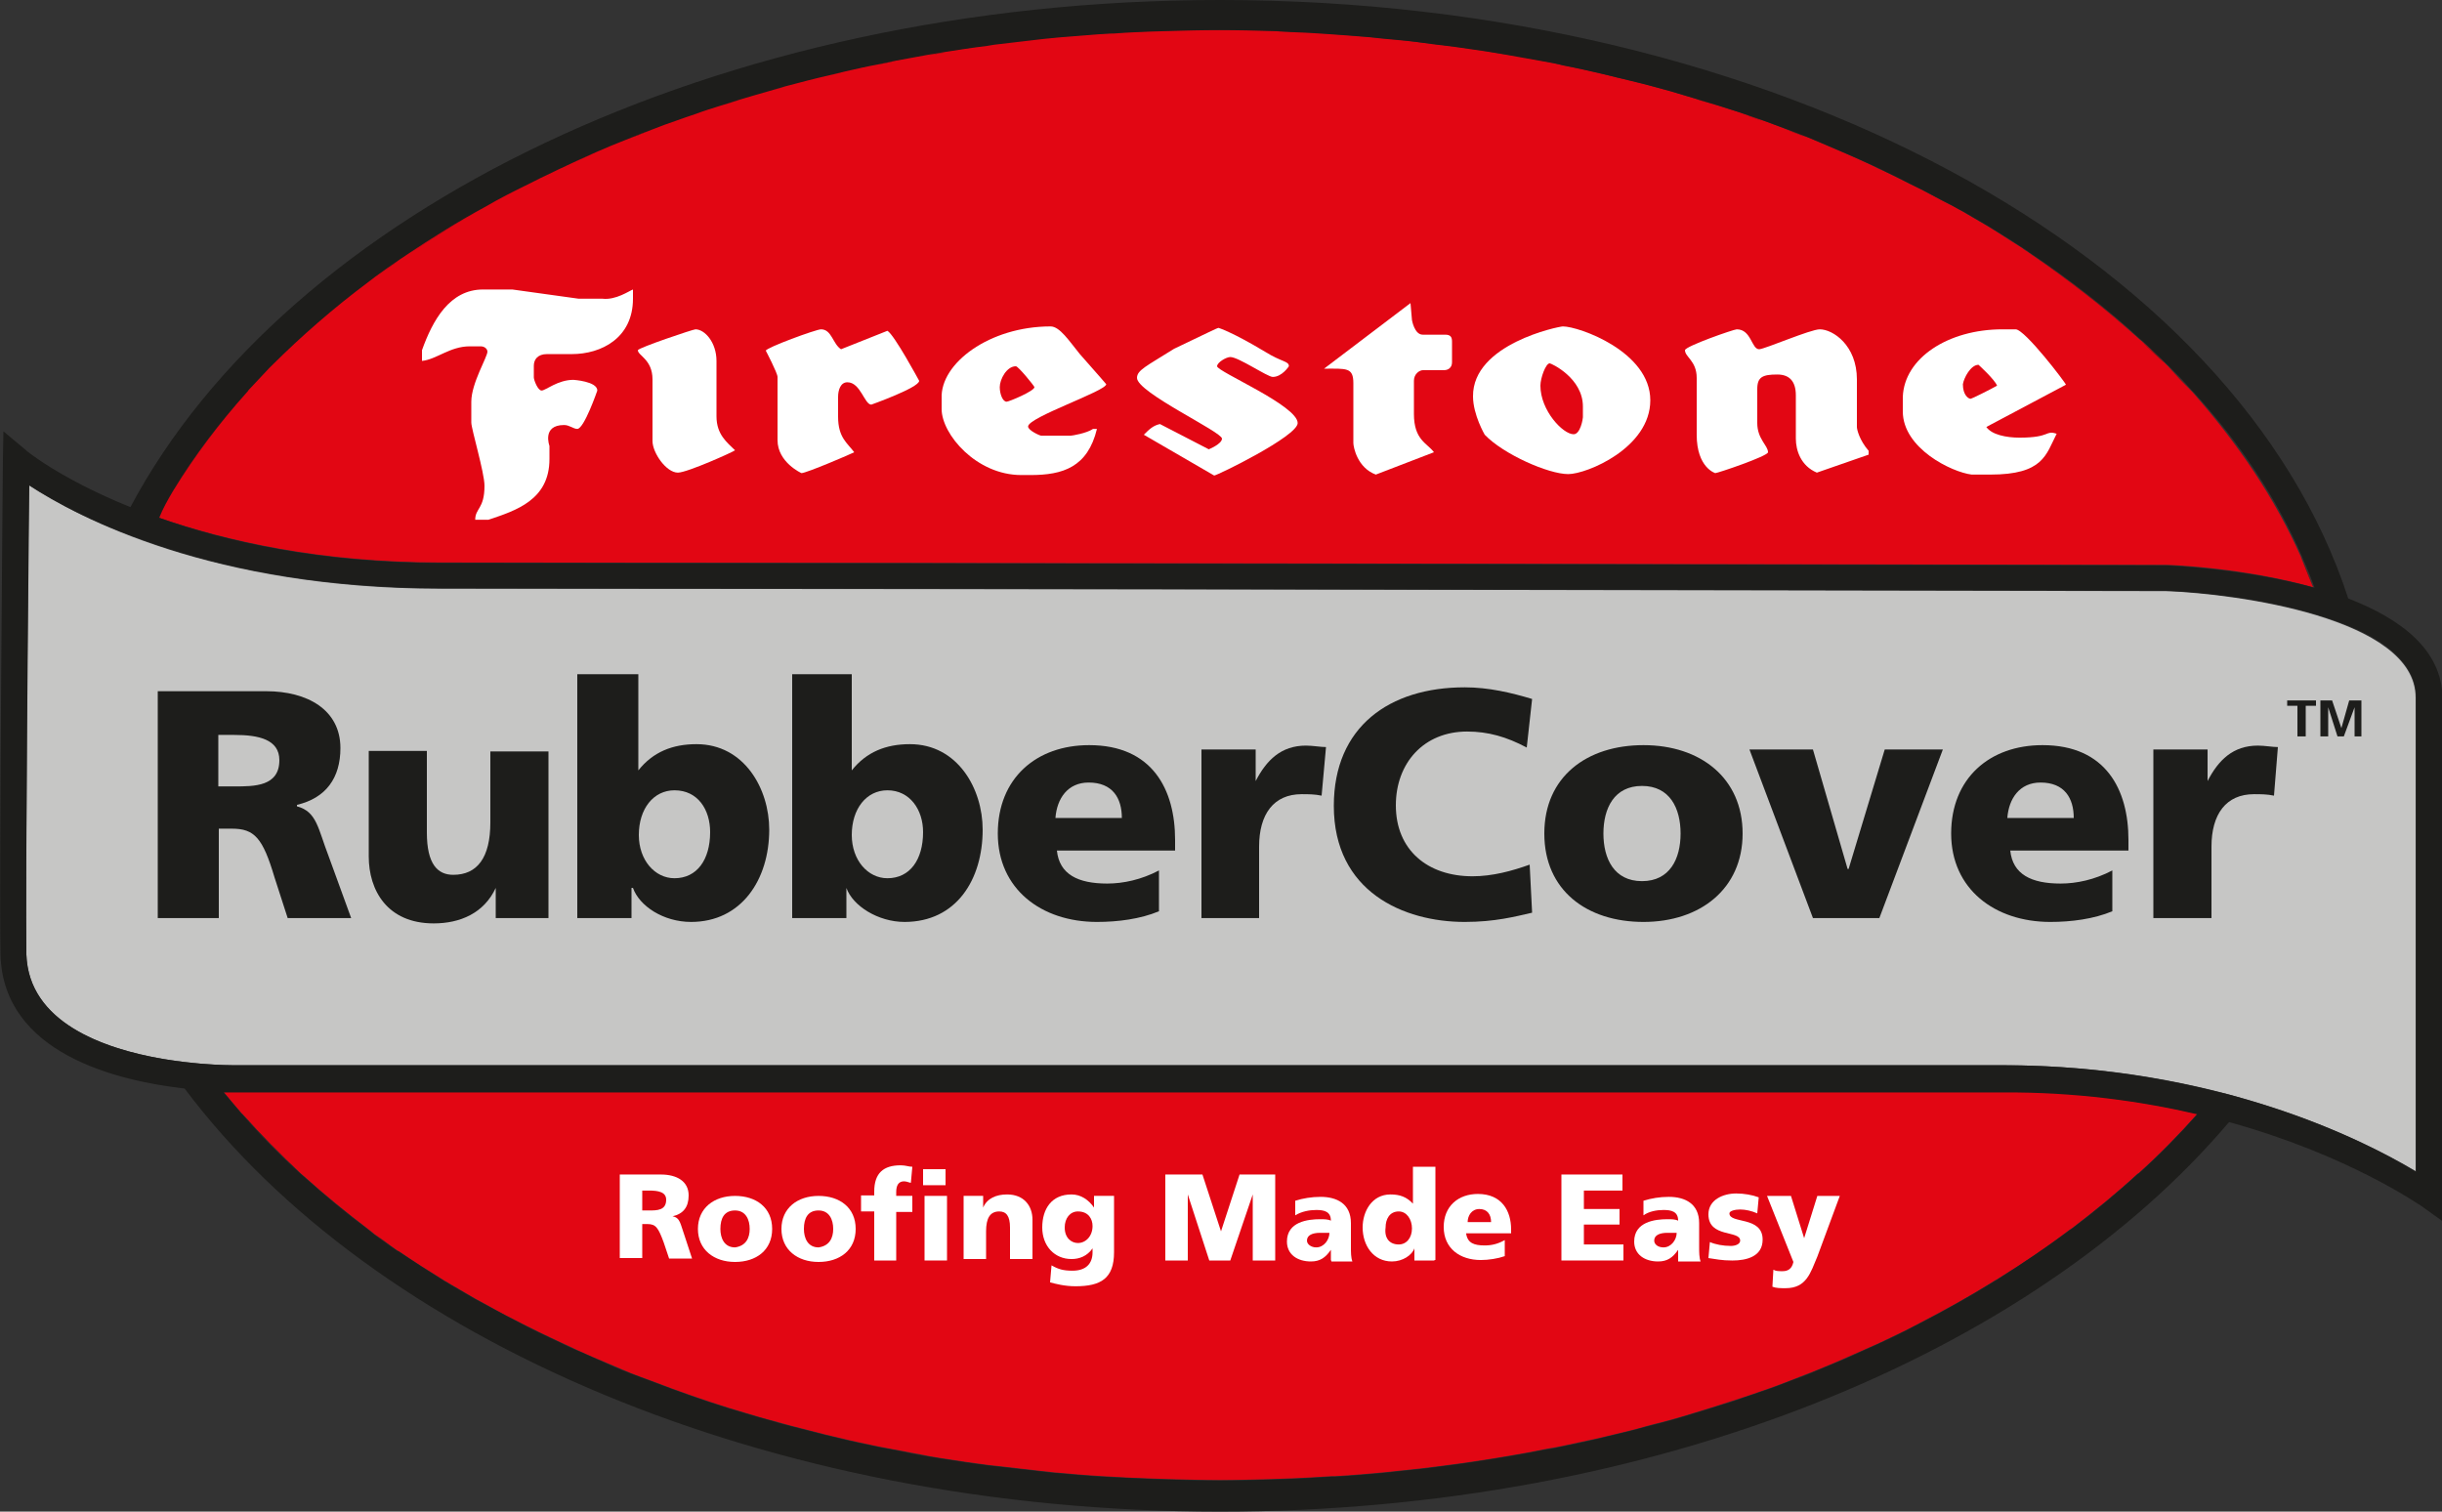 <svg width="105" height="65" viewBox="0 0 105 65" fill="none" xmlns="http://www.w3.org/2000/svg">
<rect x="0" y="0" width="105" height="65" fill="#333333" stroke="none"/>
<g clip-path="url(#clip0_1_2606)">
<path d="M93.135 25.419C92.61 25.419 39.396 25.315 18.963 25.315C9.156 25.315 3.381 22.265 1.239 20.866C1.197 24.793 1.092 38.035 1.134 41.043C1.281 45.847 9.912 45.805 10.017 45.805H86.1C95.319 45.805 101.619 49.022 103.866 50.358V29.994C103.866 26.568 96.117 25.524 93.135 25.419Z" fill="#C6C6C5"/>
<path d="M10.038 46.954C9.996 46.954 9.849 46.954 9.618 46.954C9.87 47.267 10.122 47.559 10.374 47.852C10.395 47.873 10.416 47.894 10.437 47.914C11.214 48.792 12.054 49.648 12.936 50.463C12.978 50.505 13.041 50.546 13.083 50.588C13.965 51.382 14.889 52.134 15.876 52.886C15.96 52.948 16.044 53.011 16.107 53.074C16.422 53.303 16.758 53.533 17.073 53.763C17.094 53.784 17.115 53.805 17.157 53.805C17.787 54.243 18.459 54.661 19.131 55.079C19.257 55.141 19.362 55.225 19.488 55.288C19.803 55.476 20.139 55.664 20.454 55.852C20.601 55.935 20.769 56.019 20.916 56.102C21.462 56.416 22.029 56.708 22.617 57C22.806 57.084 22.995 57.188 23.163 57.272C23.478 57.418 23.772 57.564 24.087 57.711C24.318 57.815 24.549 57.919 24.801 58.045C25.095 58.17 25.389 58.316 25.704 58.441C26.187 58.65 26.649 58.838 27.132 59.047C27.405 59.152 27.678 59.256 27.972 59.361C28.287 59.486 28.602 59.59 28.917 59.716C29.19 59.82 29.463 59.904 29.736 60.008C30.261 60.196 30.786 60.363 31.311 60.53C31.542 60.593 31.773 60.676 32.004 60.739C32.424 60.864 32.823 60.99 33.243 61.094C33.495 61.157 33.747 61.24 33.999 61.303C34.482 61.428 34.986 61.554 35.469 61.679C35.637 61.721 35.826 61.763 35.994 61.804C36.582 61.95 37.191 62.076 37.779 62.201C38.01 62.243 38.22 62.285 38.451 62.327C38.955 62.431 39.48 62.514 39.984 62.619C40.152 62.64 40.32 62.682 40.488 62.703C41.16 62.807 41.832 62.911 42.504 62.995C42.693 63.016 42.882 63.037 43.071 63.057C43.617 63.12 44.163 63.183 44.709 63.245C44.898 63.266 45.087 63.287 45.276 63.308C45.969 63.371 46.683 63.434 47.397 63.475C47.523 63.475 47.649 63.496 47.796 63.496C48.405 63.538 49.014 63.559 49.623 63.58C49.833 63.58 50.022 63.601 50.232 63.601C50.967 63.621 51.702 63.642 52.458 63.642C53.193 63.642 53.928 63.621 54.663 63.601C54.852 63.601 55.041 63.58 55.23 63.58C55.923 63.559 56.595 63.517 57.267 63.475C57.309 63.475 57.372 63.475 57.414 63.475C58.128 63.434 58.842 63.371 59.535 63.308C59.724 63.287 59.913 63.266 60.123 63.245C60.732 63.183 61.341 63.12 61.95 63.037C62.055 63.016 62.16 63.016 62.265 62.995C62.937 62.911 63.609 62.807 64.26 62.703C64.47 62.661 64.68 62.64 64.89 62.598C65.415 62.514 65.94 62.41 66.465 62.306C66.612 62.285 66.78 62.243 66.948 62.222C67.578 62.097 68.187 61.95 68.796 61.825C69.027 61.763 69.258 61.721 69.489 61.658C69.93 61.554 70.371 61.449 70.791 61.324C71.001 61.261 71.211 61.219 71.442 61.157C72.009 61.011 72.555 60.843 73.101 60.676C73.374 60.593 73.626 60.509 73.899 60.426C74.235 60.321 74.592 60.196 74.928 60.092C75.201 60.008 75.474 59.904 75.726 59.82C76.23 59.653 76.713 59.465 77.196 59.277C77.49 59.152 77.805 59.047 78.099 58.922C78.351 58.818 78.603 58.713 78.855 58.609C79.485 58.337 80.094 58.066 80.703 57.794C80.829 57.731 80.934 57.69 81.06 57.627C81.396 57.46 81.732 57.314 82.047 57.147C82.215 57.063 82.383 56.98 82.53 56.896C83.622 56.332 84.672 55.747 85.68 55.12C85.764 55.058 85.869 55.016 85.953 54.953C87.003 54.306 88.032 53.617 88.977 52.886C89.019 52.865 89.061 52.823 89.103 52.802C90.09 52.05 91.035 51.277 91.917 50.463C91.938 50.463 91.938 50.442 91.959 50.442C92.862 49.627 93.702 48.771 94.479 47.894C92.064 47.33 89.25 46.933 86.1 46.933H10.038V46.954Z" fill="#E20613"/>
<path d="M18.963 24.187C39.396 24.187 92.61 24.291 93.156 24.291C93.408 24.291 96.495 24.417 99.456 25.252C99.309 24.835 99.141 24.417 98.952 23.999C98.952 23.978 98.931 23.957 98.931 23.936C97.818 21.43 96.243 19.07 94.269 16.856C94.248 16.835 94.227 16.814 94.206 16.793C93.891 16.459 93.576 16.125 93.261 15.791C93.219 15.749 93.177 15.707 93.114 15.644C92.799 15.31 92.463 14.997 92.106 14.684C92.064 14.642 92.022 14.621 91.98 14.579C90.531 13.242 88.914 11.989 87.171 10.819C87.108 10.778 87.024 10.736 86.961 10.673C86.604 10.444 86.226 10.214 85.848 9.963C85.701 9.88 85.554 9.775 85.407 9.692C85.05 9.483 84.693 9.274 84.336 9.065C84.168 8.961 83.979 8.856 83.79 8.773C83.433 8.585 83.076 8.397 82.719 8.209C82.53 8.104 82.32 8 82.131 7.916C81.774 7.728 81.417 7.561 81.039 7.373C80.85 7.29 80.661 7.206 80.472 7.102C79.758 6.767 79.023 6.454 78.288 6.141C78.078 6.057 77.868 5.953 77.637 5.869C77.301 5.744 76.986 5.619 76.65 5.493C76.356 5.389 76.062 5.264 75.747 5.159C75.432 5.055 75.096 4.929 74.781 4.825C74.466 4.721 74.13 4.616 73.794 4.512C73.479 4.407 73.164 4.303 72.828 4.219C72.471 4.115 72.135 4.01 71.778 3.906C71.463 3.822 71.169 3.739 70.854 3.655C70.455 3.551 70.056 3.446 69.678 3.363C69.384 3.3 69.111 3.217 68.817 3.154C68.271 3.029 67.725 2.903 67.179 2.799C67.032 2.757 66.885 2.736 66.717 2.694C66.024 2.548 65.331 2.423 64.617 2.319C64.365 2.277 64.113 2.235 63.861 2.193C63.378 2.11 62.895 2.047 62.412 1.984C62.118 1.943 61.845 1.901 61.551 1.88C61.089 1.817 60.648 1.775 60.186 1.713C59.892 1.692 59.598 1.65 59.283 1.629C58.821 1.587 58.359 1.546 57.876 1.504C57.582 1.483 57.288 1.462 56.994 1.441C56.49 1.399 55.965 1.379 55.44 1.358C55.188 1.358 54.936 1.337 54.684 1.316C53.907 1.295 53.151 1.274 52.374 1.274C51.618 1.274 50.862 1.295 50.106 1.316C49.875 1.316 49.644 1.337 49.413 1.337C48.888 1.358 48.363 1.379 47.838 1.42C47.586 1.441 47.313 1.462 47.061 1.462C46.536 1.504 46.011 1.546 45.486 1.587C45.276 1.608 45.045 1.629 44.835 1.65C44.121 1.713 43.407 1.796 42.693 1.901C42.567 1.922 42.441 1.943 42.315 1.963C41.727 2.047 41.16 2.131 40.572 2.214C40.32 2.256 40.068 2.298 39.816 2.339C39.354 2.423 38.913 2.506 38.451 2.59C38.178 2.632 37.926 2.694 37.653 2.757C37.191 2.862 36.75 2.945 36.288 3.05C36.057 3.112 35.826 3.154 35.595 3.217C34.944 3.363 34.314 3.53 33.684 3.697C33.453 3.76 33.201 3.843 32.97 3.906C32.571 4.031 32.151 4.136 31.752 4.261C31.458 4.345 31.164 4.449 30.891 4.533C30.555 4.637 30.219 4.762 29.883 4.867C29.589 4.971 29.295 5.076 28.98 5.18C28.644 5.305 28.329 5.41 28.014 5.535C27.615 5.681 27.216 5.828 26.838 5.995C26.418 6.162 25.998 6.329 25.578 6.517C25.263 6.663 24.927 6.809 24.612 6.955C24.36 7.06 24.129 7.164 23.898 7.29C23.562 7.436 23.247 7.603 22.911 7.77C22.701 7.874 22.491 7.979 22.281 8.083C21.945 8.25 21.609 8.438 21.273 8.605C21.126 8.689 20.979 8.773 20.832 8.856C19.635 9.524 18.501 10.214 17.409 10.945C17.304 11.028 17.178 11.091 17.073 11.175C16.737 11.404 16.401 11.655 16.065 11.885C15.96 11.947 15.876 12.031 15.792 12.094C14.28 13.222 12.894 14.433 11.634 15.686C11.592 15.728 11.55 15.77 11.508 15.811C11.214 16.125 10.899 16.438 10.626 16.751C10.605 16.772 10.584 16.793 10.563 16.835C9.366 18.172 8.295 19.571 7.413 21.033C7.392 21.075 7.371 21.096 7.35 21.138C7.14 21.493 6.93 21.848 6.72 22.224C9.723 23.268 13.776 24.187 18.963 24.187Z" fill="#E20613"/>
<path d="M55.23 63.642C55.041 63.642 54.852 63.663 54.663 63.663C54.852 63.663 55.041 63.663 55.23 63.642Z" fill="#1D1D1B"/>
<path d="M50.232 63.663C50.022 63.663 49.833 63.642 49.623 63.642C49.833 63.663 50.022 63.663 50.232 63.663Z" fill="#1D1D1B"/>
<path d="M40.509 62.744C40.341 62.723 40.173 62.681 40.005 62.661C40.152 62.681 40.341 62.723 40.509 62.744Z" fill="#1D1D1B"/>
<path d="M91.917 50.504C91.035 51.319 90.09 52.092 89.103 52.844C90.09 52.092 91.035 51.298 91.917 50.504Z" fill="#1D1D1B"/>
<path d="M71.442 61.199C71.232 61.261 71.022 61.303 70.791 61.366C71.001 61.324 71.211 61.261 71.442 61.199Z" fill="#1D1D1B"/>
<path d="M69.489 61.7C69.258 61.763 69.027 61.804 68.796 61.867C69.006 61.825 69.258 61.763 69.489 61.7Z" fill="#1D1D1B"/>
<path d="M100.968 25.733C96.201 11.028 76.293 0 52.458 0C30.786 0 12.369 9.107 5.607 21.806C2.604 20.595 1.092 19.362 1.071 19.32L0.147 18.548L0.126 19.738C0.126 19.905 -0.042 37.513 0.021 41.064C0.147 45.304 5.019 46.473 7.938 46.807C16.023 57.585 32.928 65 52.458 65C71.127 65 87.381 58.233 95.844 48.249C101.052 49.69 104.055 51.841 104.118 51.862L105.021 52.51V30.015C105 27.905 103.173 26.589 100.968 25.733ZM7.413 21.158C7.434 21.117 7.455 21.096 7.476 21.054C8.358 19.592 9.429 18.192 10.626 16.856C10.647 16.835 10.668 16.814 10.689 16.772C10.983 16.459 11.277 16.146 11.571 15.832C11.613 15.79 11.655 15.749 11.697 15.707C12.957 14.454 14.343 13.242 15.855 12.114C15.939 12.052 16.044 11.968 16.128 11.905C16.464 11.655 16.8 11.425 17.136 11.195C17.241 11.112 17.367 11.049 17.472 10.966C18.564 10.235 19.698 9.524 20.895 8.877C21.042 8.793 21.189 8.71 21.336 8.626C21.672 8.438 22.008 8.271 22.344 8.104C22.554 8 22.764 7.895 22.974 7.791C23.289 7.624 23.625 7.478 23.961 7.31C24.192 7.206 24.444 7.081 24.675 6.976C24.99 6.83 25.305 6.684 25.641 6.538C26.061 6.35 26.481 6.183 26.901 6.015C27.3 5.848 27.678 5.702 28.077 5.556C28.392 5.431 28.728 5.305 29.043 5.201C29.337 5.096 29.631 4.992 29.946 4.888C30.282 4.762 30.618 4.658 30.954 4.553C31.248 4.47 31.542 4.365 31.815 4.282C32.214 4.156 32.613 4.052 33.033 3.927C33.264 3.864 33.516 3.781 33.747 3.718C34.377 3.551 35.007 3.384 35.658 3.237C35.889 3.175 36.12 3.133 36.351 3.07C36.813 2.966 37.254 2.861 37.716 2.778C37.989 2.715 38.241 2.674 38.514 2.611C38.955 2.527 39.417 2.444 39.879 2.36C40.131 2.318 40.383 2.277 40.635 2.235C41.202 2.151 41.79 2.047 42.378 1.984C42.504 1.963 42.63 1.942 42.756 1.922C43.47 1.838 44.184 1.754 44.898 1.671C45.108 1.65 45.339 1.629 45.549 1.608C46.074 1.567 46.599 1.525 47.124 1.483C47.376 1.462 47.649 1.441 47.901 1.441C48.426 1.399 48.951 1.379 49.476 1.358C49.707 1.358 49.938 1.337 50.169 1.337C50.925 1.316 51.681 1.295 52.437 1.295C53.214 1.295 53.991 1.316 54.747 1.337C54.999 1.337 55.251 1.358 55.503 1.379C56.028 1.399 56.532 1.42 57.057 1.462C57.351 1.483 57.645 1.504 57.939 1.525C58.401 1.567 58.884 1.587 59.346 1.65C59.64 1.671 59.934 1.713 60.249 1.734C60.711 1.775 61.173 1.838 61.614 1.901C61.908 1.942 62.181 1.963 62.475 2.005C62.958 2.068 63.441 2.151 63.924 2.214C64.176 2.256 64.428 2.298 64.68 2.339C65.394 2.465 66.087 2.59 66.78 2.715C66.927 2.736 67.074 2.778 67.242 2.82C67.788 2.924 68.334 3.049 68.88 3.175C69.174 3.237 69.447 3.321 69.741 3.384C70.14 3.488 70.539 3.572 70.917 3.676C71.232 3.76 71.547 3.843 71.841 3.927C72.198 4.031 72.555 4.136 72.891 4.24C73.206 4.344 73.542 4.428 73.857 4.532C74.193 4.637 74.508 4.741 74.844 4.846C75.159 4.95 75.495 5.076 75.81 5.18C76.104 5.284 76.419 5.41 76.713 5.514C77.049 5.639 77.385 5.765 77.7 5.89C77.91 5.974 78.141 6.078 78.351 6.162C79.086 6.475 79.821 6.788 80.535 7.122C80.724 7.206 80.913 7.29 81.102 7.394C81.48 7.561 81.837 7.749 82.194 7.937C82.383 8.041 82.593 8.125 82.782 8.229C83.139 8.417 83.496 8.605 83.853 8.793C84.042 8.898 84.21 9.002 84.399 9.086C84.756 9.295 85.113 9.504 85.47 9.712C85.617 9.796 85.764 9.9 85.911 9.984C86.289 10.214 86.646 10.443 87.024 10.694C87.087 10.736 87.171 10.778 87.234 10.84C88.977 12.01 90.594 13.263 92.043 14.6C92.085 14.642 92.127 14.663 92.169 14.704C92.505 15.018 92.841 15.352 93.177 15.665C93.219 15.707 93.261 15.749 93.324 15.811C93.66 16.146 93.975 16.48 94.269 16.814C94.29 16.835 94.311 16.856 94.332 16.877C96.327 19.07 97.902 21.451 98.994 23.957C98.994 23.978 99.015 23.999 99.015 24.02C99.204 24.438 99.372 24.855 99.519 25.273C96.558 24.459 93.471 24.333 93.219 24.312C92.694 24.312 39.459 24.208 19.026 24.208C13.818 24.208 9.786 23.31 6.846 22.265C6.993 21.89 7.203 21.514 7.413 21.158ZM94.479 47.914C93.702 48.792 92.862 49.648 91.959 50.463C91.938 50.463 91.938 50.484 91.917 50.484C91.035 51.298 90.09 52.071 89.103 52.823C89.061 52.844 89.019 52.886 88.977 52.907C88.011 53.617 87.003 54.306 85.953 54.974C85.869 55.037 85.764 55.079 85.68 55.141C84.672 55.768 83.622 56.353 82.53 56.917C82.362 57 82.194 57.084 82.047 57.167C81.711 57.334 81.396 57.502 81.06 57.648C80.934 57.711 80.829 57.752 80.703 57.815C80.094 58.086 79.485 58.379 78.855 58.63C78.603 58.734 78.351 58.838 78.099 58.943C77.805 59.068 77.511 59.193 77.196 59.298C76.713 59.486 76.23 59.674 75.726 59.841C75.453 59.945 75.201 60.029 74.928 60.112C74.592 60.238 74.256 60.342 73.899 60.447C73.626 60.53 73.374 60.614 73.101 60.697C72.555 60.864 72.009 61.032 71.442 61.178C71.232 61.24 71.022 61.282 70.791 61.345C70.35 61.47 69.93 61.575 69.489 61.679C69.258 61.742 69.027 61.783 68.796 61.846C68.187 61.992 67.578 62.118 66.948 62.243C66.801 62.285 66.633 62.306 66.465 62.327C65.94 62.431 65.415 62.535 64.89 62.619C64.68 62.661 64.47 62.682 64.26 62.723C63.588 62.828 62.937 62.932 62.265 63.016C62.16 63.037 62.055 63.037 61.95 63.057C61.341 63.141 60.732 63.204 60.123 63.266C59.934 63.287 59.745 63.308 59.535 63.329C58.842 63.392 58.128 63.454 57.414 63.496C57.372 63.496 57.309 63.496 57.267 63.496C56.595 63.538 55.902 63.58 55.23 63.601C55.041 63.601 54.852 63.621 54.663 63.621C53.928 63.642 53.193 63.663 52.458 63.663C51.723 63.663 50.967 63.642 50.232 63.621C50.022 63.621 49.833 63.601 49.623 63.601C49.014 63.58 48.405 63.538 47.796 63.517C47.67 63.517 47.544 63.496 47.397 63.496C46.683 63.454 45.969 63.392 45.276 63.329C45.087 63.308 44.898 63.287 44.709 63.266C44.163 63.204 43.617 63.141 43.071 63.078C42.882 63.057 42.693 63.037 42.504 63.016C41.832 62.932 41.16 62.828 40.488 62.723C40.32 62.702 40.152 62.661 39.984 62.64C39.459 62.556 38.955 62.452 38.451 62.347C38.22 62.306 38.01 62.264 37.779 62.222C37.17 62.097 36.582 61.971 35.994 61.825C35.826 61.783 35.637 61.742 35.469 61.7C34.965 61.575 34.482 61.449 33.999 61.324C33.747 61.261 33.495 61.199 33.243 61.115C32.823 60.99 32.403 60.885 32.004 60.76C31.773 60.697 31.542 60.614 31.311 60.551C30.786 60.384 30.261 60.217 29.736 60.029C29.463 59.925 29.19 59.841 28.917 59.736C28.602 59.611 28.287 59.507 27.972 59.381C27.699 59.277 27.405 59.173 27.132 59.068C26.649 58.88 26.166 58.671 25.704 58.462C25.41 58.337 25.116 58.191 24.801 58.066C24.57 57.961 24.318 57.857 24.087 57.731C23.772 57.585 23.457 57.439 23.163 57.293C22.974 57.209 22.785 57.105 22.617 57.021C22.05 56.729 21.483 56.436 20.916 56.123C20.769 56.039 20.601 55.956 20.454 55.872C20.118 55.684 19.803 55.496 19.488 55.309C19.362 55.246 19.257 55.162 19.131 55.1C18.459 54.682 17.808 54.264 17.157 53.825C17.136 53.805 17.115 53.784 17.073 53.784C16.737 53.554 16.422 53.324 16.107 53.094C16.023 53.032 15.939 52.969 15.876 52.907C14.889 52.175 13.965 51.403 13.083 50.609C13.041 50.567 12.978 50.525 12.936 50.484C12.033 49.669 11.193 48.813 10.437 47.935C10.416 47.914 10.395 47.894 10.374 47.873C10.122 47.58 9.87 47.267 9.618 46.975C9.849 46.975 9.996 46.975 10.038 46.975H86.1C89.25 46.954 92.064 47.351 94.479 47.914ZM103.866 50.379C102.627 49.627 100.149 48.311 96.621 47.288C96.201 47.163 95.76 47.037 95.298 46.933C92.694 46.285 89.607 45.805 86.1 45.805H10.017C9.996 45.805 9.471 45.805 8.673 45.742C8.19 45.7 7.623 45.638 6.993 45.533C4.452 45.095 1.239 43.967 1.134 41.043C1.092 38.035 1.218 24.793 1.26 20.866C2.037 21.367 3.318 22.119 5.103 22.829C5.481 22.976 5.859 23.122 6.279 23.268C9.303 24.354 13.524 25.294 18.984 25.294C39.417 25.294 92.631 25.398 93.156 25.398C94.71 25.461 97.545 25.753 99.918 26.526C100.443 26.693 100.926 26.881 101.388 27.09C102.858 27.78 103.887 28.72 103.887 29.973V50.379H103.866Z" fill="#1D1D1B"/>
<path d="M75.726 59.862C75.453 59.966 75.201 60.05 74.928 60.133C75.18 60.029 75.453 59.945 75.726 59.862Z" fill="#1D1D1B"/>
<path d="M73.899 60.468C73.626 60.551 73.374 60.635 73.101 60.718C73.353 60.635 73.626 60.551 73.899 60.468Z" fill="#1D1D1B"/>
<path d="M80.682 57.815C80.073 58.087 79.464 58.379 78.834 58.63C79.464 58.379 80.073 58.107 80.682 57.815Z" fill="#1D1D1B"/>
<path d="M10.437 47.915C11.214 48.792 12.054 49.648 12.936 50.463C12.033 49.648 11.193 48.792 10.437 47.915Z" fill="#1D1D1B"/>
<path d="M85.659 55.162C84.651 55.789 83.601 56.374 82.509 56.938C83.601 56.374 84.651 55.768 85.659 55.162Z" fill="#1D1D1B"/>
<path d="M66.927 62.285C66.78 62.326 66.612 62.347 66.444 62.368C66.612 62.347 66.78 62.306 66.927 62.285Z" fill="#1D1D1B"/>
<path d="M82.026 57.167C81.69 57.335 81.375 57.502 81.039 57.648C81.354 57.502 81.69 57.335 82.026 57.167Z" fill="#1D1D1B"/>
<path d="M57.414 63.538C57.372 63.538 57.309 63.538 57.267 63.538C57.309 63.559 57.372 63.538 57.414 63.538Z" fill="#1D1D1B"/>
<path d="M25.683 58.483C25.389 58.358 25.095 58.212 24.78 58.086C25.074 58.212 25.389 58.358 25.683 58.483Z" fill="#1D1D1B"/>
<path d="M27.951 59.402C27.678 59.298 27.384 59.194 27.111 59.089C27.405 59.194 27.678 59.298 27.951 59.402Z" fill="#1D1D1B"/>
<path d="M22.596 57.042C22.029 56.75 21.462 56.457 20.895 56.144C21.462 56.437 22.029 56.75 22.596 57.042Z" fill="#1D1D1B"/>
<path d="M29.715 60.05C29.442 59.945 29.169 59.862 28.896 59.757C29.169 59.841 29.442 59.945 29.715 60.05Z" fill="#1D1D1B"/>
<path d="M33.978 61.345C33.726 61.282 33.474 61.219 33.222 61.136C33.495 61.199 33.747 61.282 33.978 61.345Z" fill="#1D1D1B"/>
<path d="M32.004 60.781C31.773 60.718 31.542 60.635 31.311 60.572C31.521 60.635 31.773 60.697 32.004 60.781Z" fill="#1D1D1B"/>
<path d="M15.855 52.886C14.868 52.155 13.944 51.382 13.062 50.588C13.944 51.382 14.889 52.155 15.855 52.886Z" fill="#1D1D1B"/>
<path d="M20.433 55.873C20.097 55.685 19.782 55.497 19.467 55.309C19.782 55.497 20.118 55.685 20.433 55.873Z" fill="#1D1D1B"/>
<path d="M17.073 53.763C16.737 53.533 16.422 53.303 16.107 53.074C16.422 53.282 16.737 53.533 17.073 53.763Z" fill="#1D1D1B"/>
<path d="M6.783 29.722H11.445C13.209 29.722 14.637 30.516 14.637 32.166C14.637 33.461 14.007 34.317 12.768 34.609V34.672C13.629 34.902 13.671 35.633 14.133 36.824L15.099 39.476H12.369L11.802 37.722C11.298 36.03 10.941 35.633 9.975 35.633H9.408V39.476H6.783V29.722ZM9.408 33.816H10.08C10.941 33.816 12.012 33.816 12.012 32.688C12.012 31.79 11.109 31.602 10.08 31.602H9.387V33.816H9.408Z" fill="#1D1D1B"/>
<path d="M23.646 39.476H21.315V38.181C20.811 39.267 19.782 39.706 18.648 39.706C16.653 39.706 15.855 38.286 15.855 36.824V32.291H18.354V35.8C18.354 37.158 18.816 37.617 19.488 37.617C20.517 37.617 21.084 36.886 21.084 35.361V32.312H23.583V39.476H23.646Z" fill="#1D1D1B"/>
<path d="M24.948 28.991H27.447V33.127C28.077 32.333 28.917 31.999 29.946 31.999C32.004 31.999 33.075 33.92 33.075 35.675C33.075 37.826 31.878 39.643 29.715 39.643C28.518 39.643 27.489 38.954 27.216 38.181H27.153V39.476H24.822V28.991H24.948ZM29.001 33.983C28.098 33.983 27.468 34.777 27.468 35.904C27.468 36.991 28.161 37.764 29.001 37.764C29.967 37.764 30.534 36.97 30.534 35.779C30.534 34.818 30.009 33.983 29.001 33.983Z" fill="#1D1D1B"/>
<path d="M34.062 28.991H36.624V33.127C37.254 32.333 38.094 31.999 39.123 31.999C41.181 31.999 42.252 33.92 42.252 35.675C42.252 37.826 41.118 39.643 38.892 39.643C37.758 39.643 36.666 38.954 36.393 38.181V39.476H34.062V28.991ZM38.157 33.983C37.254 33.983 36.624 34.777 36.624 35.904C36.624 36.991 37.317 37.764 38.157 37.764C39.123 37.764 39.69 36.97 39.69 35.779C39.69 34.818 39.123 33.983 38.157 33.983Z" fill="#1D1D1B"/>
<path d="M45.444 36.573C45.549 37.596 46.347 37.993 47.607 37.993C48.3 37.993 49.077 37.826 49.833 37.429V39.184C49.035 39.518 48.069 39.643 47.166 39.643C44.772 39.643 42.903 38.223 42.903 35.842C42.903 33.461 44.562 32.041 46.83 32.041C49.56 32.041 50.526 33.962 50.526 36.114V36.573C50.505 36.573 45.444 36.573 45.444 36.573ZM48.237 35.174C48.237 34.317 47.838 33.649 46.809 33.649C45.906 33.649 45.444 34.338 45.381 35.174H48.237Z" fill="#1D1D1B"/>
<path d="M56.826 34.213C56.532 34.15 56.259 34.15 55.965 34.15C54.768 34.15 54.138 35.006 54.138 36.406V39.476H51.66V32.228H53.991V33.586C54.453 32.688 55.083 32.061 56.154 32.061C56.448 32.061 56.784 32.124 57.015 32.124L56.826 34.213Z" fill="#1D1D1B"/>
<path d="M65.877 39.246C65.142 39.413 64.281 39.643 62.979 39.643C60.354 39.643 57.351 38.348 57.351 34.651C57.351 31.247 59.745 29.555 62.979 29.555C64.008 29.555 64.974 29.785 65.877 30.056L65.646 32.145C64.785 31.685 63.987 31.456 63.084 31.456C61.215 31.456 60.018 32.813 60.018 34.63C60.018 36.552 61.383 37.68 63.315 37.68C64.176 37.68 65.016 37.45 65.772 37.179L65.877 39.246Z" fill="#1D1D1B"/>
<path d="M66.402 35.842C66.402 33.398 68.229 32.041 70.665 32.041C73.122 32.041 74.928 33.461 74.928 35.842C74.928 38.223 73.101 39.643 70.665 39.643C68.229 39.643 66.402 38.286 66.402 35.842ZM72.261 35.842C72.261 34.756 71.799 33.795 70.602 33.795C69.405 33.795 68.943 34.756 68.943 35.842C68.943 36.928 69.405 37.889 70.602 37.889C71.799 37.889 72.261 36.928 72.261 35.842Z" fill="#1D1D1B"/>
<path d="M75.222 32.228H77.952L79.443 37.367H79.485L81.039 32.228H83.538L80.808 39.476H77.952L75.222 32.228Z" fill="#1D1D1B"/>
<path d="M86.436 36.573C86.541 37.596 87.339 37.993 88.599 37.993C89.292 37.993 90.069 37.826 90.825 37.429V39.184C90.027 39.518 89.061 39.643 88.158 39.643C85.764 39.643 83.895 38.223 83.895 35.842C83.895 33.461 85.554 32.041 87.822 32.041C90.552 32.041 91.518 33.962 91.518 36.114V36.573C91.497 36.573 86.436 36.573 86.436 36.573ZM89.166 35.174C89.166 34.317 88.767 33.649 87.738 33.649C86.835 33.649 86.373 34.338 86.31 35.174H89.166Z" fill="#1D1D1B"/>
<path d="M97.776 34.213C97.482 34.15 97.209 34.15 96.915 34.15C95.718 34.15 95.088 35.006 95.088 36.406V39.476H92.589V32.228H94.92V33.586C95.382 32.688 96.012 32.061 97.083 32.061C97.377 32.061 97.713 32.124 97.944 32.124L97.776 34.213Z" fill="#1D1D1B"/>
<path d="M26.649 50.504H28.413C29.106 50.504 29.61 50.797 29.61 51.403C29.61 51.904 29.379 52.196 28.917 52.301C29.253 52.363 29.253 52.635 29.421 53.094L29.757 54.118H28.77L28.539 53.429C28.308 52.802 28.203 52.635 27.846 52.635H27.615V54.097H26.649C26.649 54.139 26.649 50.504 26.649 50.504ZM27.615 52.05H27.909C28.245 52.05 28.644 52.05 28.644 51.59C28.644 51.256 28.308 51.194 27.909 51.194H27.615V52.05Z" fill="white"/>
<path d="M30.009 52.844C30.009 51.946 30.702 51.424 31.605 51.424C32.508 51.424 33.201 51.925 33.201 52.844C33.201 53.763 32.508 54.264 31.605 54.264C30.702 54.264 30.009 53.742 30.009 52.844ZM32.235 52.844C32.235 52.447 32.067 52.05 31.605 52.05C31.143 52.05 30.975 52.384 30.975 52.844C30.975 53.241 31.143 53.638 31.605 53.638C32.067 53.575 32.235 53.241 32.235 52.844Z" fill="white"/>
<path d="M33.6 52.844C33.6 51.946 34.293 51.424 35.196 51.424C36.099 51.424 36.792 51.925 36.792 52.844C36.792 53.763 36.099 54.264 35.196 54.264C34.293 54.264 33.6 53.742 33.6 52.844ZM35.826 52.844C35.826 52.447 35.658 52.05 35.196 52.05C34.734 52.05 34.566 52.384 34.566 52.844C34.566 53.241 34.734 53.638 35.196 53.638C35.658 53.575 35.826 53.241 35.826 52.844Z" fill="white"/>
<path d="M37.59 52.092H37.023V51.403H37.59V51.236C37.59 50.442 37.989 50.108 38.724 50.108C38.955 50.108 39.06 50.17 39.228 50.17L39.165 50.86C39.102 50.86 38.997 50.797 38.871 50.797C38.64 50.797 38.535 50.964 38.535 51.256V51.423H39.228V52.113H38.535V54.202H37.59V52.092Z" fill="white"/>
<path d="M40.656 50.964H39.69V50.275H40.656V50.964ZM39.753 51.423H40.719V54.201H39.753V51.423Z" fill="white"/>
<path d="M41.412 51.423H42.273V51.925C42.441 51.528 42.84 51.361 43.302 51.361C44.037 51.361 44.394 51.862 44.394 52.447V54.139H43.428V52.781C43.428 52.28 43.26 52.092 42.966 52.092C42.567 52.092 42.399 52.384 42.399 52.948V54.139H41.433V51.423H41.412Z" fill="white"/>
<path d="M47.901 53.846C47.901 54.974 47.334 55.309 46.242 55.309C45.78 55.309 45.381 55.204 45.15 55.141L45.213 54.41C45.507 54.577 45.717 54.64 46.116 54.64C46.683 54.64 46.977 54.348 46.977 53.846V53.679C46.746 54.014 46.41 54.139 46.074 54.139C45.339 54.139 44.814 53.575 44.814 52.781C44.814 51.987 45.213 51.361 46.074 51.361C46.473 51.361 46.809 51.591 47.04 51.925V51.423H47.901V53.846ZM46.347 53.45C46.683 53.45 46.977 53.157 46.977 52.718C46.977 52.426 46.809 52.092 46.347 52.092C46.011 52.092 45.78 52.384 45.78 52.781C45.78 53.241 46.074 53.45 46.347 53.45Z" fill="white"/>
<path d="M50.106 50.504H51.702L52.5 52.948L53.298 50.504H54.831V54.201H53.865V51.361L52.899 54.201H51.996L51.072 51.361V54.201H50.106V50.504Z" fill="white"/>
<path d="M57.225 54.202C57.225 54.034 57.225 53.909 57.225 53.742C56.994 54.076 56.763 54.243 56.364 54.243C55.797 54.243 55.335 53.951 55.335 53.387C55.335 52.531 56.238 52.426 56.763 52.426C56.931 52.426 57.099 52.426 57.225 52.489C57.225 52.092 56.931 52.029 56.595 52.029C56.301 52.029 55.965 52.092 55.692 52.259V51.632C56.028 51.528 56.385 51.465 56.784 51.465C57.477 51.465 58.086 51.758 58.086 52.593V53.617C58.086 53.846 58.086 54.076 58.149 54.243H57.246V54.202H57.225ZM56.595 53.638C56.931 53.638 57.162 53.303 57.162 53.011C57.057 53.011 56.868 53.011 56.763 53.011C56.427 53.011 56.196 53.115 56.196 53.345C56.196 53.512 56.385 53.638 56.595 53.638Z" fill="white"/>
<path d="M61.677 54.202H60.816V53.679C60.711 53.972 60.312 54.243 59.85 54.243C59.052 54.243 58.59 53.554 58.59 52.781C58.59 52.092 58.989 51.361 59.787 51.361C60.186 51.361 60.48 51.465 60.753 51.758V50.17H61.719V54.181H61.677V54.202ZM60.144 53.512C60.48 53.512 60.711 53.22 60.711 52.823C60.711 52.426 60.48 52.092 60.144 52.092C59.745 52.092 59.577 52.426 59.577 52.781C59.514 53.241 59.745 53.512 60.144 53.512Z" fill="white"/>
<path d="M63.042 53.053C63.105 53.45 63.378 53.554 63.84 53.554C64.134 53.554 64.407 53.491 64.701 53.324V54.014C64.407 54.118 64.008 54.181 63.672 54.181C62.769 54.181 62.076 53.679 62.076 52.76C62.076 51.862 62.706 51.34 63.546 51.34C64.575 51.34 64.974 52.071 64.974 52.865V53.032H63.042V53.053ZM64.113 52.551C64.113 52.217 63.945 51.988 63.609 51.988C63.273 51.988 63.105 52.28 63.105 52.551H64.113Z" fill="white"/>
<path d="M67.137 50.504H69.762V51.194H68.103V51.987H69.636V52.656H68.103V53.512H69.804V54.201H67.137V50.504Z" fill="white"/>
<path d="M72.156 54.202C72.156 54.034 72.156 53.909 72.156 53.742C71.925 54.076 71.694 54.243 71.295 54.243C70.728 54.243 70.266 53.951 70.266 53.387C70.266 52.531 71.169 52.426 71.694 52.426C71.862 52.426 72.03 52.426 72.156 52.489C72.156 52.092 71.862 52.029 71.526 52.029C71.232 52.029 70.896 52.092 70.665 52.259V51.632C71.001 51.528 71.358 51.465 71.757 51.465C72.45 51.465 73.059 51.758 73.059 52.593V53.617C73.059 53.846 73.059 54.076 73.122 54.243H72.156V54.202ZM71.526 53.638C71.862 53.638 72.093 53.303 72.093 53.011C71.988 53.011 71.799 53.011 71.694 53.011C71.358 53.011 71.127 53.115 71.127 53.345C71.127 53.512 71.295 53.638 71.526 53.638Z" fill="white"/>
<path d="M73.521 53.408C73.752 53.512 74.088 53.575 74.424 53.575C74.592 53.575 74.823 53.512 74.823 53.345C74.823 52.886 73.458 53.241 73.458 52.217C73.458 51.591 74.088 51.319 74.655 51.319C74.991 51.319 75.348 51.382 75.621 51.486L75.558 52.175C75.327 52.071 75.054 52.008 74.823 52.008C74.592 52.008 74.361 52.071 74.361 52.175C74.361 52.635 75.789 52.28 75.789 53.303C75.789 54.034 75.096 54.202 74.487 54.202C74.025 54.202 73.752 54.139 73.458 54.097L73.521 53.408Z" fill="white"/>
<path d="M76.251 54.598C76.356 54.661 76.482 54.661 76.65 54.661C76.881 54.661 77.049 54.557 77.112 54.264L75.978 51.424H77.007L77.574 53.241L78.141 51.424H79.107L78.141 54.034C77.847 54.724 77.679 55.392 76.776 55.392C76.545 55.392 76.377 55.392 76.209 55.329L76.251 54.598Z" fill="white"/>
<path d="M98.784 30.349H98.343V30.119H99.582V30.349H99.141V31.665H98.784V30.349Z" fill="#1D1D1B"/>
<path d="M99.771 30.119H100.275L100.674 31.309L101.01 30.119H101.535V31.665H101.241V30.411L100.779 31.665H100.506L100.107 30.411V31.665H99.771V30.119Z" fill="#1D1D1B"/>
<path d="M27.216 12.448V12.845C27.216 14.537 25.851 15.226 24.591 15.226H23.52C23.121 15.226 22.953 15.456 22.953 15.728V16.229C22.953 16.333 23.121 16.793 23.289 16.793C23.457 16.793 23.982 16.333 24.654 16.333C24.654 16.333 25.683 16.396 25.683 16.793C25.683 16.793 25.116 18.443 24.822 18.443C24.654 18.443 24.486 18.276 24.255 18.276C23.289 18.276 23.625 19.174 23.625 19.174V19.738C23.625 21.492 22.197 21.952 21 22.349H20.433C20.433 21.848 20.832 21.889 20.832 20.887C20.832 20.323 20.265 18.443 20.265 18.172V17.273C20.265 16.48 20.958 15.352 20.958 15.122C20.958 15.018 20.853 14.892 20.664 14.892H20.202C19.341 14.892 18.774 15.456 18.144 15.519V15.059C18.606 13.764 19.341 12.448 20.769 12.448H22.029L24.885 12.845H25.914C26.481 12.908 27.048 12.511 27.216 12.448Z" fill="white"/>
<path d="M60.648 13.033L60.711 13.764C60.711 13.764 60.816 14.391 61.173 14.391H62.139C62.37 14.391 62.433 14.495 62.433 14.684V15.582C62.433 15.811 62.265 15.916 62.097 15.916H61.194C61.026 15.916 60.795 16.083 60.795 16.375V17.796C60.795 18.924 61.362 19.049 61.656 19.446L59.157 20.407C58.359 20.114 58.191 19.216 58.191 19.049V16.48C58.191 15.79 57.897 15.853 56.931 15.853L60.648 13.033Z" fill="white"/>
<path d="M52.395 14.099C52.395 14.099 52.962 14.266 54.39 15.122C55.125 15.582 55.419 15.519 55.419 15.749C55.419 15.749 55.125 16.208 54.726 16.208C54.495 16.208 53.256 15.352 52.899 15.352C52.731 15.352 52.332 15.582 52.332 15.749C52.332 15.979 55.797 17.441 55.797 18.192C55.797 18.756 52.332 20.448 52.206 20.448L49.182 18.694C49.413 18.464 49.581 18.297 49.875 18.234L51.975 19.32C51.975 19.32 52.542 19.091 52.542 18.861C52.542 18.568 48.888 16.877 48.888 16.25C48.888 15.916 49.287 15.749 50.484 14.997C51.765 14.391 52.332 14.099 52.395 14.099Z" fill="white"/>
<path d="M78.246 14.161C78.813 14.161 79.842 14.851 79.842 16.313V18.36C79.842 18.464 79.947 18.924 80.346 19.383V19.55L78.12 20.323C77.427 20.031 77.217 19.362 77.217 18.861V17.002C77.217 16.375 76.923 16.104 76.419 16.104C75.789 16.104 75.558 16.208 75.558 16.73V18.192C75.558 18.882 76.02 19.153 76.02 19.446C76.02 19.613 73.857 20.344 73.752 20.344C73.752 20.344 72.954 20.114 72.954 18.694V16.25C72.954 15.519 72.45 15.352 72.45 15.059C72.45 14.892 74.55 14.161 74.676 14.161C75.306 14.161 75.306 15.018 75.642 15.018C75.915 14.997 77.847 14.161 78.246 14.161Z" fill="white"/>
<path d="M29.904 14.161C30.303 14.161 30.807 14.725 30.807 15.519V17.9C30.807 18.694 31.269 19.028 31.605 19.362C31.542 19.425 29.547 20.323 29.148 20.323C28.644 20.323 28.056 19.467 28.056 18.965V16.313C28.056 15.456 27.426 15.289 27.426 15.059C27.447 14.955 29.799 14.161 29.904 14.161Z" fill="white"/>
<path d="M35.301 14.161C35.763 14.161 35.805 14.788 36.162 15.018L38.157 14.224C38.451 14.391 39.522 16.375 39.522 16.375C39.522 16.668 37.464 17.399 37.464 17.399C37.17 17.399 37.002 16.438 36.435 16.438C36.141 16.438 36.036 16.772 36.036 17.065C36.036 17.399 36.036 17.566 36.036 17.921C36.036 18.819 36.435 19.049 36.729 19.446C36.624 19.508 34.671 20.344 34.461 20.344C34.461 20.344 33.432 19.884 33.432 18.924V16.208C33.432 16.041 32.928 15.08 32.928 15.08C32.928 14.955 35.091 14.161 35.301 14.161Z" fill="white"/>
<path fill-rule="evenodd" clip-rule="evenodd" d="M45.171 14.036C45.57 14.036 45.969 14.662 46.431 15.226C47.229 16.125 47.565 16.521 47.565 16.521C47.565 16.814 44.205 17.942 44.205 18.339C44.205 18.506 44.709 18.735 44.772 18.735H46.032C46.095 18.735 46.725 18.631 46.998 18.443H47.166C46.767 20.093 45.696 20.427 44.31 20.427H43.911C41.979 20.427 40.488 18.673 40.488 17.587V17.127C40.425 15.623 42.546 14.036 45.171 14.036ZM43.68 15.749C43.785 15.749 44.478 16.605 44.478 16.647C44.478 16.814 43.386 17.273 43.281 17.273C43.113 17.273 42.987 16.939 42.987 16.647C42.987 16.313 43.281 15.749 43.68 15.749Z" fill="white"/>
<path fill-rule="evenodd" clip-rule="evenodd" d="M67.2 14.036C67.893 14.036 70.959 15.122 70.959 17.211C70.959 19.258 68.229 20.386 67.431 20.386C66.57 20.386 64.638 19.529 63.84 18.694C63.84 18.694 63.336 17.837 63.336 17.044C63.315 14.788 67.032 14.036 67.2 14.036ZM66.633 15.623C66.696 15.623 68.061 16.25 68.061 17.482V17.942C68.061 18.004 67.956 18.673 67.662 18.673C67.2 18.673 66.234 17.649 66.234 16.584C66.234 16.25 66.465 15.623 66.633 15.623Z" fill="white"/>
<path fill-rule="evenodd" clip-rule="evenodd" d="M86.1 14.161H86.667C87.066 14.161 88.83 16.48 88.83 16.543L85.407 18.36C85.638 18.694 86.268 18.819 86.835 18.819C88.2 18.819 87.927 18.485 88.431 18.652C87.969 19.55 87.864 20.407 85.575 20.407H84.777C83.916 20.302 81.816 19.279 81.816 17.691V17.065C81.879 15.394 83.769 14.161 86.1 14.161ZM85.071 15.686C85.071 15.686 85.764 16.313 85.869 16.584C85.575 16.751 84.777 17.148 84.735 17.148C84.63 17.148 84.399 16.981 84.399 16.522C84.441 16.25 84.735 15.686 85.071 15.686Z" fill="white"/>
<path d="M93.24 15.79C93.576 16.125 93.891 16.459 94.185 16.793C93.87 16.459 93.555 16.125 93.24 15.79Z" fill="#1D1D1B"/>
<path d="M92.085 14.684C92.421 14.997 92.757 15.331 93.093 15.644C92.778 15.31 92.442 14.997 92.085 14.684Z" fill="#1D1D1B"/>
<path d="M47.145 1.504C47.397 1.483 47.67 1.462 47.922 1.462C47.649 1.462 47.397 1.483 47.145 1.504Z" fill="#1D1D1B"/>
<path d="M94.248 16.856C96.243 19.049 97.818 21.43 98.91 23.936C97.818 21.43 96.243 19.07 94.248 16.856Z" fill="#1D1D1B"/>
<path d="M98.952 23.999C99.141 24.417 99.309 24.834 99.456 25.252C99.288 24.834 99.12 24.417 98.952 23.999Z" fill="#1D1D1B"/>
<path d="M87.15 10.819C88.893 11.989 90.51 13.242 91.959 14.579C90.531 13.242 88.914 11.989 87.15 10.819Z" fill="#1D1D1B"/>
<path d="M61.614 1.88C61.908 1.922 62.181 1.943 62.475 1.984C62.181 1.943 61.908 1.901 61.614 1.88Z" fill="#1D1D1B"/>
<path d="M22.974 7.791C23.289 7.624 23.625 7.477 23.961 7.31C23.625 7.457 23.31 7.624 22.974 7.791Z" fill="#1D1D1B"/>
<path d="M24.675 6.976C24.99 6.83 25.305 6.684 25.641 6.538C25.326 6.684 25.011 6.83 24.675 6.976Z" fill="#1D1D1B"/>
<path d="M26.901 6.015C27.3 5.848 27.678 5.702 28.077 5.556C27.699 5.702 27.3 5.869 26.901 6.015Z" fill="#1D1D1B"/>
<path d="M63.924 2.193C64.176 2.235 64.428 2.277 64.68 2.318C64.407 2.277 64.155 2.235 63.924 2.193Z" fill="#1D1D1B"/>
<path d="M66.759 2.694C66.906 2.715 67.053 2.757 67.221 2.799C67.074 2.757 66.906 2.736 66.759 2.694Z" fill="#1D1D1B"/>
<path d="M16.17 11.905C16.506 11.655 16.842 11.425 17.178 11.195C16.821 11.425 16.485 11.676 16.17 11.905Z" fill="#1D1D1B"/>
<path d="M17.514 10.966C18.606 10.235 19.74 9.524 20.937 8.877C19.74 9.524 18.585 10.235 17.514 10.966Z" fill="#1D1D1B"/>
<path d="M39.879 2.381C40.131 2.339 40.383 2.298 40.635 2.256C40.383 2.277 40.131 2.339 39.879 2.381Z" fill="#1D1D1B"/>
<path d="M44.919 1.692C45.129 1.671 45.36 1.65 45.57 1.629C45.339 1.65 45.129 1.671 44.919 1.692Z" fill="#1D1D1B"/>
<path d="M54.768 1.337C55.02 1.337 55.272 1.358 55.524 1.378C55.272 1.358 55.02 1.358 54.768 1.337Z" fill="#1D1D1B"/>
<path d="M33.054 3.927C33.285 3.864 33.537 3.78 33.768 3.718C33.516 3.78 33.285 3.864 33.054 3.927Z" fill="#1D1D1B"/>
<path d="M37.716 2.778C37.989 2.715 38.241 2.674 38.514 2.611C38.262 2.674 37.989 2.736 37.716 2.778Z" fill="#1D1D1B"/>
<path d="M35.679 3.237C35.91 3.175 36.141 3.133 36.372 3.07C36.141 3.133 35.889 3.175 35.679 3.237Z" fill="#1D1D1B"/>
<path d="M30.975 4.553C31.269 4.47 31.563 4.365 31.836 4.282C31.542 4.365 31.248 4.47 30.975 4.553Z" fill="#1D1D1B"/>
<path d="M81.081 7.373C81.459 7.54 81.816 7.728 82.173 7.916C81.795 7.728 81.438 7.561 81.081 7.373Z" fill="#1D1D1B"/>
<path d="M82.761 8.209C83.118 8.396 83.475 8.584 83.832 8.772C83.454 8.605 83.118 8.396 82.761 8.209Z" fill="#1D1D1B"/>
<path d="M74.823 4.867C75.138 4.971 75.474 5.096 75.789 5.201C75.474 5.076 75.138 4.971 74.823 4.867Z" fill="#1D1D1B"/>
<path d="M70.896 3.676C71.211 3.76 71.526 3.843 71.82 3.927C71.505 3.843 71.211 3.76 70.896 3.676Z" fill="#1D1D1B"/>
<path d="M72.87 4.24C73.185 4.344 73.521 4.428 73.836 4.532C73.521 4.428 73.206 4.324 72.87 4.24Z" fill="#1D1D1B"/>
<path d="M76.692 5.535C77.028 5.66 77.364 5.786 77.679 5.911C77.343 5.765 77.007 5.639 76.692 5.535Z" fill="#1D1D1B"/>
<path d="M7.476 21.054C8.358 19.592 9.429 18.192 10.626 16.856C9.429 18.192 8.379 19.592 7.476 21.054Z" fill="#1D1D1B"/>
<path d="M68.859 3.154C69.153 3.216 69.426 3.3 69.72 3.363C69.426 3.3 69.132 3.216 68.859 3.154Z" fill="#1D1D1B"/>
</g>
<defs>
<clipPath id="clip0_1_2606">
<rect width="105" height="65" fill="white"/>
</clipPath>
</defs>
</svg>
